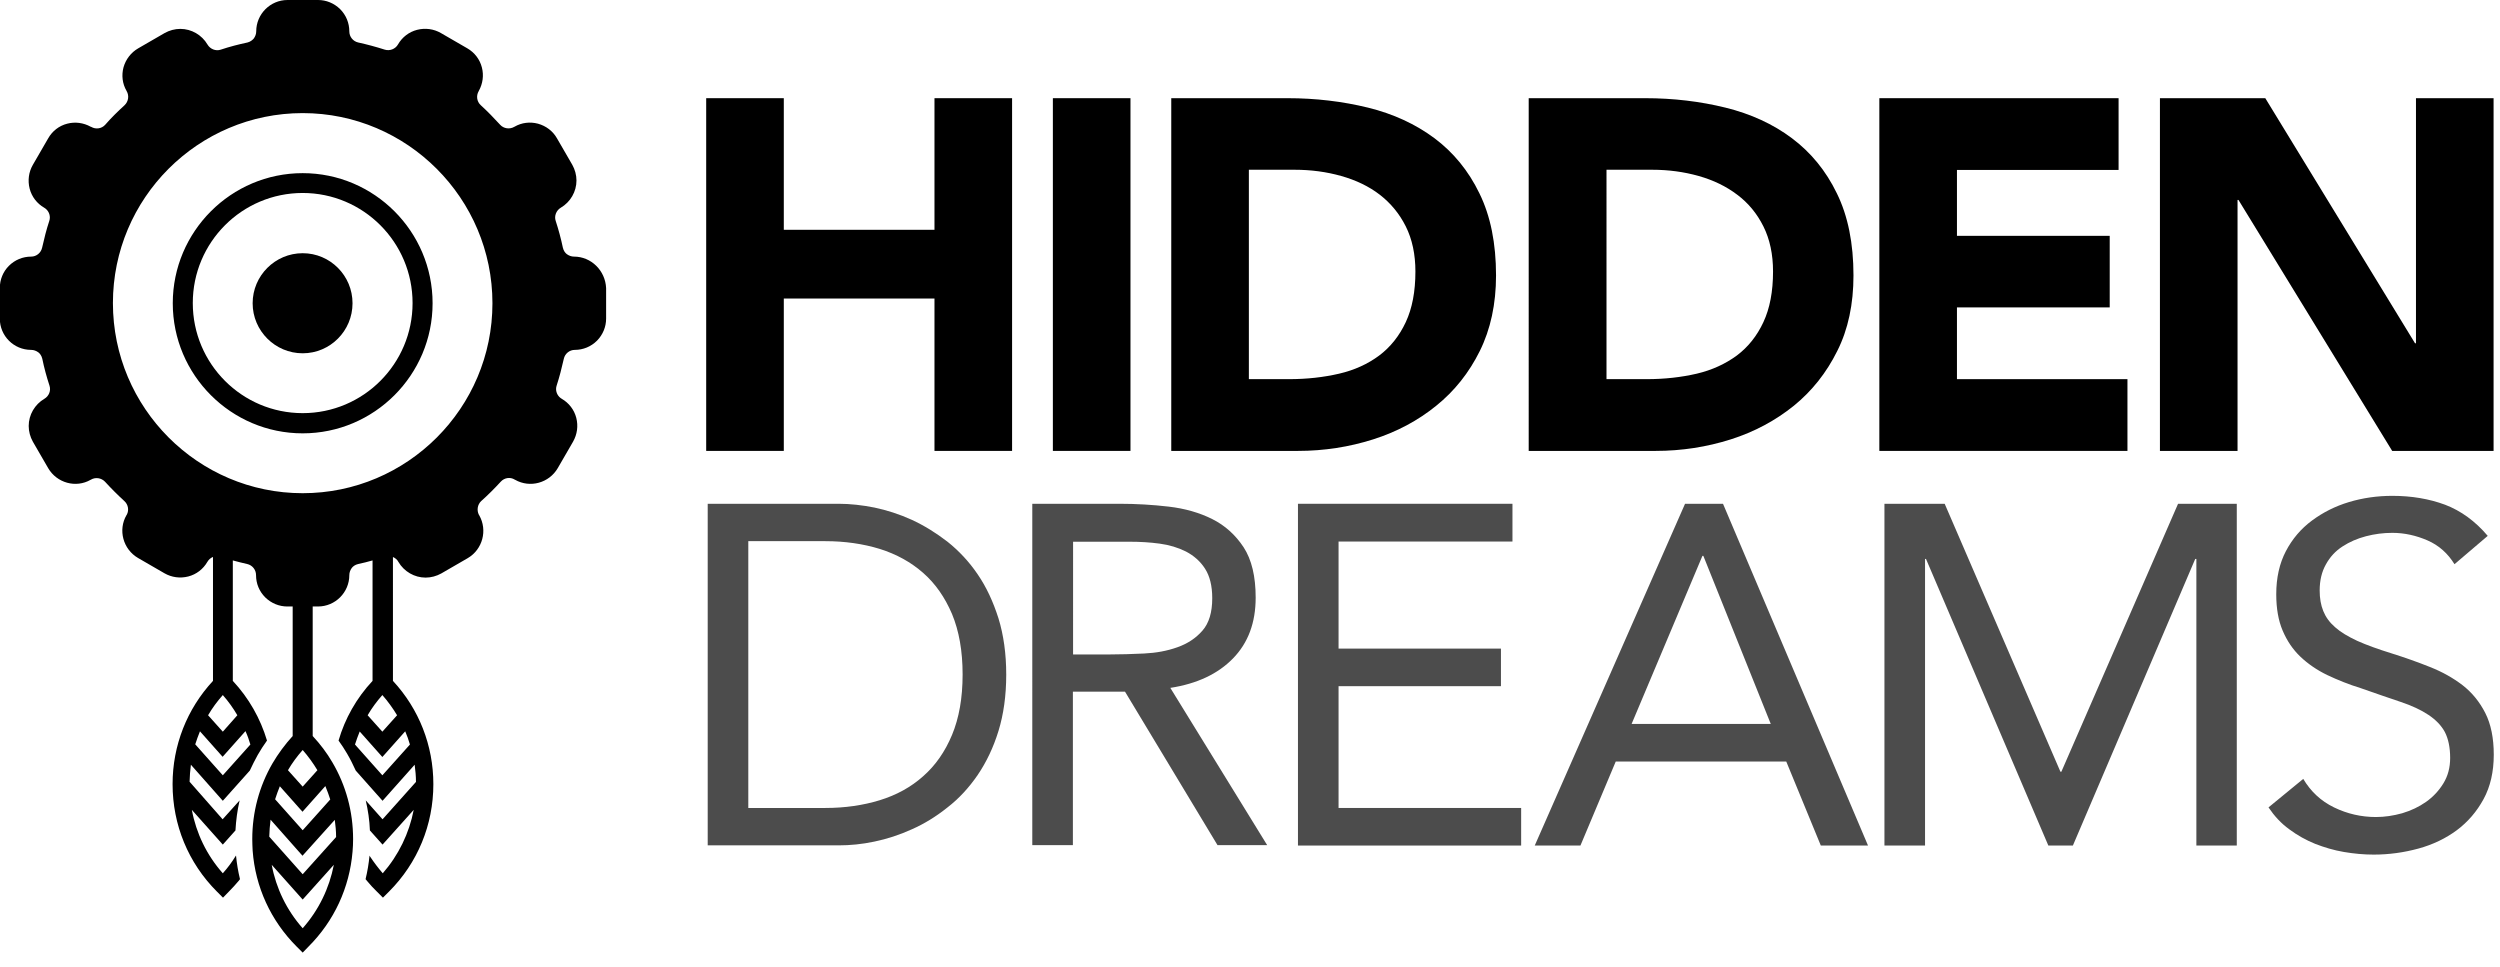 <?xml version="1.0" encoding="utf-8"?>
<!-- Generator: Adobe Illustrator 27.9.0, SVG Export Plug-In . SVG Version: 6.00 Build 0)  -->
<svg version="1.1" id="Layer_1" xmlns="http://www.w3.org/2000/svg" xmlns:xlink="http://www.w3.org/1999/xlink" x="0px" y="0px"
	 viewBox="0 0 1324 512" style="enable-background:new 0 0 1324 512;" xml:space="preserve">
<style type="text/css">
	.st0{fill-rule:evenodd;clip-rule:evenodd;}
	.st1{fill-rule:evenodd;clip-rule:evenodd;fill-opacity:0.7;}
</style>
<g id="Hidden-Dreams-Logotype-Dark">
	<g id="Group" transform="translate(0, -0)">
		<polygon id="Fill-1" class="st0" points="374,52 415.1,52 415.1,121.7 494.9,121.7 494.9,52 536,52 536,238.8 494.9,238.8 
			494.9,158.1 415.1,158.1 415.1,238.8 374,238.8 		"/>
		<polygon id="Fill-2" class="st0" points="557.6,238.8 598.7,238.8 598.7,52 557.6,52 		"/>
		<path id="Fill-3" class="st0" d="M661.4,200.8h21.3c9.5,0,18.3-1,26.5-2.9c8.2-1.9,15.3-5.2,21.2-9.6s10.7-10.4,14.1-17.7
			c3.4-7.3,5.1-16.2,5.1-26.8c0-9.1-1.7-17.1-5.1-23.9c-3.4-6.8-8.1-12.4-13.8-16.8s-12.6-7.7-20.4-9.9c-7.8-2.2-16-3.3-24.7-3.3
			h-24.2V200.8z M620.3,52h61.6c14.9,0,29.1,1.7,42.6,5c13.4,3.3,25.1,8.7,35.2,16.2c10,7.5,18,17.2,23.8,29.2
			c5.9,12,8.8,26.5,8.8,43.5c0,15.1-2.9,28.5-8.6,40c-5.7,11.5-13.4,21.2-23.1,29c-9.6,7.8-20.8,13.8-33.4,17.8
			c-12.6,4-25.9,6.1-39.8,6.1h-67.1V52z"/>
		<path id="Fill-5" class="st0" d="M850.8,200.8h21.3c9.5,0,18.3-1,26.5-2.9c8.1-1.9,15.2-5.2,21.2-9.6c6-4.5,10.7-10.4,14.1-17.7
			c3.4-7.3,5.1-16.2,5.1-26.8c0-9.1-1.7-17.1-5.1-23.9c-3.4-6.8-8-12.4-13.9-16.8c-5.8-4.4-12.6-7.7-20.4-9.9
			c-7.8-2.2-16-3.3-24.6-3.3h-24.2V200.8z M809.7,52h61.6c14.9,0,29.1,1.7,42.5,5c13.4,3.3,25.2,8.7,35.2,16.2
			c10,7.5,18,17.2,23.8,29.2c5.9,12,8.8,26.5,8.8,43.5c0,15.1-2.8,28.5-8.6,40c-5.7,11.5-13.4,21.2-23,29
			c-9.7,7.8-20.8,13.8-33.4,17.8c-12.6,4-25.9,6.1-39.8,6.1h-67.2V52z"/>
		<polygon id="Fill-7" class="st0" points="995.3,52 1122,52 1122,90 1036.4,90 1036.4,124.9 1117.3,124.9 1117.3,162.8 
			1036.4,162.8 1036.4,200.8 1126.7,200.8 1126.7,238.8 995.3,238.8 		"/>
		<polygon id="Fill-9" class="st0" points="1143.9,52 1199.7,52 1279,181.8 1279.5,181.8 1279.5,52 1320.6,52 1320.6,238.8 
			1266.9,238.8 1185.5,105.9 1185,105.9 1185,238.8 1143.9,238.8 		"/>
		<path id="Fill-11" class="st1" d="M396.3,427.9h40.8c10.4,0,20-1.4,28.8-4.1s16.5-6.9,23-12.7c6.5-5.7,11.6-13,15.3-21.9
			c3.7-8.9,5.6-19.5,5.6-32c0-12.4-1.9-23.1-5.6-32c-3.8-8.9-8.8-16.1-15.3-21.8c-6.5-5.7-14.1-9.9-23-12.7
			c-8.8-2.7-18.5-4.1-28.8-4.1h-40.8V427.9z M374.8,266.8h69.4c6,0,12.3,0.7,18.9,2c6.6,1.4,13.2,3.5,19.8,6.5
			c6.5,3,12.8,6.9,18.9,11.6c6,4.8,11.4,10.5,16,17.3c4.6,6.7,8.2,14.5,11,23.3c2.7,8.8,4.1,18.7,4.1,29.8c0,11.1-1.4,21-4.1,29.8
			c-2.7,8.8-6.4,16.5-11,23.3c-4.6,6.7-9.9,12.5-16,17.2c-6,4.8-12.3,8.7-18.9,11.6c-6.6,3-13.1,5.1-19.8,6.5
			c-6.6,1.4-12.9,2-18.9,2h-69.4V266.8z"/>
		<path id="Fill-13" class="st1" d="M568.3,346.6h19.1c6,0,12.1-0.2,18.5-0.5c6.4-0.3,12.3-1.4,17.6-3.3c5.4-1.9,9.8-4.8,13.3-8.8
			c3.5-4,5.2-9.7,5.2-17.2c0-6.5-1.3-11.7-3.8-15.6c-2.5-3.9-5.9-6.9-10.1-9.1c-4.2-2.1-8.8-3.5-14-4.2c-5.2-0.7-10.4-1-15.7-1
			h-30.1V346.6z M546.8,266.8H593c8.7,0,17.3,0.5,25.9,1.5c8.6,1,16.3,3.2,23.1,6.6c6.8,3.4,12.3,8.4,16.6,14.9
			c4.3,6.6,6.4,15.5,6.4,26.7c0,13.3-4,24-12,32.2c-8,8.2-19,13.4-33.2,15.6l51.3,83.3h-26.3l-49-81.3h-27.6v81.3h-21.5V266.8z"/>
		<polygon id="Fill-15" class="st1" points="687.4,266.8 801,266.8 801,286.8 708.9,286.8 708.9,343.5 794.9,343.5 794.9,363.4 
			708.9,363.4 708.9,427.9 805.6,427.9 805.6,447.8 687.4,447.8 		"/>
		<path id="Fill-17" class="st1" d="M902.1,294.4h-0.5l-37.5,89h73.7L902.1,294.4z M892.4,266.8h20.1l76.8,181h-25L946,403.3h-90.3
			L837,447.8h-24.2L892.4,266.8z"/>
		<polygon id="Fill-19" class="st1" points="998,266.8 1029.9,266.8 1091.2,408.7 1091.7,408.7 1153.5,266.8 1184.6,266.8 
			1184.6,447.8 1163.2,447.8 1163.2,296 1162.6,296 1097.8,447.8 1084.8,447.8 1020,296 1019.5,296 1019.5,447.8 998,447.8 		"/>
		<path id="Fill-21" class="st1" d="M1299.9,298.8c-3.6-5.8-8.3-10-14.3-12.6c-6-2.6-12.2-4-18.6-4c-4.8,0-9.4,0.6-14,1.8
			s-8.7,3-12.4,5.4c-3.7,2.4-6.6,5.5-8.8,9.5c-2.2,3.9-3.3,8.5-3.3,13.8c0,4.1,0.6,7.7,1.9,10.9c1.3,3.2,3.3,6,6.3,8.6
			c2.9,2.6,6.8,4.9,11.7,7.2c4.9,2.2,11,4.4,18.1,6.6c7,2.2,13.8,4.6,20.3,7.2c6.6,2.6,12.3,5.8,17.4,9.7c5,3.9,9,8.8,12,14.7
			c3,5.9,4.5,13.3,4.5,22.1c0,9-1.8,16.9-5.4,23.5c-3.6,6.6-8.3,12.1-14.2,16.5c-5.8,4.3-12.6,7.6-20.3,9.7
			c-7.7,2.1-15.6,3.2-23.7,3.2c-5.3,0-10.5-0.5-15.8-1.4c-5.3-0.9-10.3-2.4-15.2-4.3c-4.9-2-9.4-4.5-13.7-7.7
			c-4.3-3.1-7.9-7-11-11.6l18.4-15.1c3.9,6.6,9.3,11.7,16.3,15.1c7,3.4,14.4,5.1,22.2,5.1c4.6,0,9.2-0.7,13.9-2
			c4.7-1.4,8.9-3.4,12.6-6c3.7-2.6,6.8-5.9,9.2-9.8c2.4-3.9,3.6-8.4,3.6-13.5c0-5.6-1-10.2-2.8-13.7c-1.9-3.5-4.8-6.5-8.7-9.1
			c-3.9-2.6-8.8-4.9-14.8-6.9c-6-2-12.9-4.4-20.9-7.2c-6.5-2-12.4-4.4-17.9-7c-5.4-2.6-10.2-5.9-14.2-9.7c-4-3.8-7.1-8.4-9.4-13.8
			c-2.3-5.4-3.4-11.8-3.4-19.3c0-8.7,1.7-16.3,5.1-22.8c3.4-6.5,8-11.9,13.8-16.2c5.8-4.3,12.3-7.6,19.6-9.8c7.3-2.2,15-3.3,23-3.3
			c10.2,0,19.5,1.6,27.9,4.7c8.4,3.2,16,8.7,22.6,16.5L1299.9,298.8z"/>
		<path id="Fill-25" class="st0" d="M160.3,261.2c-55.4,0-100.5-45.2-100.5-100.7S104.9,59.9,160.3,59.9
			c55.4,0,100.5,45.2,100.5,100.7S215.7,261.2,160.3,261.2L160.3,261.2z M202.5,387.5l-7.8-8.7c2.2-3.8,4.8-7.3,7.8-10.7
			c2.9,3.3,5.5,6.9,7.8,10.7L202.5,387.5z M217.1,394.3l-14.6,16.3L188,394.3c0.7-2.3,1.6-4.6,2.5-6.9l12,13.5l12.1-13.6
			C215.6,389.6,216.4,391.9,217.1,394.3L217.1,394.3z M118,387.5l-7.8-8.7c2.2-3.8,4.8-7.3,7.8-10.7c2.9,3.3,5.5,6.9,7.7,10.7
			L118,387.5z M132.6,394.3L118,410.6l-14.6-16.4c0.7-2.3,1.6-4.6,2.5-6.9l12,13.5l12.1-13.6C131.1,389.6,131.9,391.9,132.6,394.3
			L132.6,394.3z M160.3,416.6l-7.8-8.7c2.2-3.8,4.8-7.3,7.8-10.7c2.9,3.3,5.5,6.9,7.8,10.7L160.3,416.6z M174.9,423.4l-14.6,16.3
			l-14.6-16.4c0.7-2.3,1.6-4.6,2.5-6.9l12,13.5l12.1-13.6C173.3,418.8,174.2,421.1,174.9,423.4L174.9,423.4z M177.3,434.2
			c0.4,3,0.7,6,0.7,9.1L160.3,463l-17.7-19.9c0.1-3,0.3-6,0.7-9l16.9,19.1L177.3,434.2z M160.3,491.6c-8.5-9.6-14.1-21.2-16.4-33.6
			l16.4,18.4l16.5-18.4C174.4,470.4,168.8,482,160.3,491.6L160.3,491.6z M304,135.9c-1.4,0-2.7-0.5-3.8-1.3
			c-0.8-0.6-1.7-1.7-2.1-3.4c-1-4.8-2.3-9.6-3.8-14.2c-0.9-2.6,0.3-5.6,2.7-7c5.1-3,8.3-8.5,8.3-14.4c0-2.9-0.8-5.8-2.2-8.3l-8.1-14
			c-2.2-3.9-5.8-6.6-10.1-7.8c-4.2-1.1-8.6-0.6-12.4,1.6l-0.2,0.1c-2.4,1.4-5.6,0.9-7.4-1.1c-3.3-3.6-6.7-7.1-10.3-10.4
			c-2.1-1.9-2.5-5-1.1-7.4l0.1-0.2c2.1-3.8,2.7-8.2,1.6-12.4c-1.1-4.3-3.9-7.9-7.7-10.1l-14-8.1c-3.8-2.2-8.3-2.8-12.6-1.7
			c-4.3,1.1-7.9,3.9-10.1,7.7c-1.4,2.5-4.4,3.6-7,2.8c-4.7-1.5-9.5-2.8-14.1-3.8c-2.7-0.6-4.7-3-4.7-5.9c0-4.4-1.7-8.6-4.9-11.8
			c-3.2-3.1-7.3-4.8-11.7-4.8h-16.1c-9.2,0-16.6,7.5-16.6,16.6c0,1.4-0.5,2.7-1.3,3.8c-0.6,0.7-1.7,1.7-3.3,2.1
			c-4.7,1-9.4,2.2-14.2,3.8c-2.6,0.9-5.6-0.3-7-2.7c-3-5.1-8.5-8.3-14.4-8.3c-2.9,0-5.8,0.8-8.3,2.2l-14,8.1
			c-3.8,2.2-6.6,5.8-7.8,10.1c-1.1,4.2-0.6,8.6,1.6,12.4l0.1,0.2c1.4,2.4,0.9,5.5-1.1,7.4c-3.6,3.3-7.1,6.7-10.3,10.4
			c-1.9,2.1-5,2.5-7.4,1.1L48,67.1c-3.8-2.1-8.2-2.7-12.4-1.6c-4.3,1.1-7.9,3.9-10.1,7.8l-8.1,14c-2.2,3.8-2.8,8.3-1.7,12.6
			c1.1,4.3,3.9,7.9,7.7,10.1c1.9,1.1,3,3.1,3,5.2c0,0.6-0.1,1.2-0.3,1.8c-1.5,4.5-2.7,9.3-3.8,14.2c-0.6,2.7-3,4.7-5.8,4.7
			c-4.4,0-8.6,1.7-11.8,4.9c-3.1,3.1-4.8,7.3-4.8,11.8v16.1c0,9.2,7.4,16.6,16.6,16.6c1.4,0,2.7,0.5,3.8,1.3
			c0.8,0.6,1.7,1.7,2.1,3.4c1,4.9,2.3,9.6,3.8,14.2c0.9,2.7-0.3,5.6-2.7,7c-5.1,3-8.3,8.5-8.3,14.4c0,2.9,0.8,5.8,2.2,8.3l8.1,14
			c4.6,7.9,14.7,10.7,22.5,6.2l0.2-0.1c2.4-1.4,5.5-0.9,7.4,1.1c3.3,3.6,6.8,7.1,10.3,10.3c2,1.8,2.5,4.8,1.3,7.1l-0.2,0.3
			c-4.6,7.9-1.8,18.1,6.1,22.7l14,8.1c3.8,2.2,8.3,2.8,12.6,1.7c4.3-1.1,7.9-3.9,10.1-7.7c0.7-1.2,1.7-2.1,2.9-2.6c0,0,0.1,0,0.1,0
			v65.6c-13.8,14.9-21.4,34.2-21.4,54.7c0,21.5,8.3,41.7,23.5,56.9l3.2,3.2l3.1-3.2c1.9-1.9,3.6-3.8,5.3-5.8
			c0.2-0.3,0.4-0.5,0.6-0.8c-1-4.1-1.7-8.3-2.1-12.5c0,0,0,0.1-0.1,0.1c-2,3.3-4.3,6.4-6.9,9.3c-8.5-9.6-14.1-21.2-16.4-33.6
			l16.4,18.4l6.7-7.5c0.3-5.4,1-10.7,2.2-15.9l-9,10L100.4,414c0.1-3,0.3-6.1,0.7-9l16.9,19.1l14.3-16c1.3-2.8,2.7-5.6,4.2-8.3
			c1.5-2.6,3.1-5.1,4.9-7.6c-3.5-11.7-9.6-22.5-18.1-31.6v-63.8c2.5,0.7,5,1.3,7.6,1.9c2.7,0.6,4.7,3,4.7,5.9
			c0,4.5,1.7,8.6,4.9,11.8c3.2,3.1,7.3,4.8,11.7,4.8h2.8v68.6c-4.1,4.5-7.7,9.4-10.7,14.5c-7,12.1-10.7,25.8-10.7,40.1
			c0,2,0.1,4.1,0.2,6.1c1.4,19.2,9.6,37.1,23.3,50.8l3.1,3.1l0.1,0.1l3.1-3.2c13.6-13.6,21.7-31.2,23.3-50.2
			c0.2-2.2,0.3-4.4,0.3-6.7c0-14.6-3.8-28.5-11-40.7c-2.9-5-6.4-9.6-10.4-13.9v-68.6h2.8c9.2,0,16.6-7.5,16.6-16.6
			c0-1.4,0.5-2.7,1.3-3.8c0.6-0.8,1.7-1.7,3.4-2.1c2.5-0.5,5.1-1.2,7.6-1.9v63.8c-8.5,9.1-14.6,19.9-18,31.6
			c1.6,2.2,3.1,4.5,4.5,6.9c1.7,2.9,3.2,5.9,4.6,9l14.2,16l17-19.1c0.4,3,0.7,6,0.7,9.1l-17.7,19.8l-8.9-10c1.2,5.2,2,10.5,2.2,15.9
			l6.7,7.5l16.5-18.4c-2.4,12.4-8,24-16.4,33.6c-2.4-2.8-4.6-5.7-6.6-8.7c-0.2-0.2-0.3-0.5-0.4-0.7c-0.4,4.2-1.1,8.4-2.1,12.5
			c0.3,0.4,0.6,0.8,1,1.2c1.6,1.9,3.2,3.7,5,5.4l3.2,3.2l3.2-3.2c15.2-15.2,23.5-35.4,23.5-56.9c0-20.5-7.6-39.8-21.4-54.7V295
			c1.2,0.5,2.3,1.4,2.9,2.6c3,5.1,8.5,8.3,14.4,8.3c2.9,0,5.8-0.8,8.3-2.2l14-8.1c7.9-4.6,10.6-14.8,6.1-22.7l-0.2-0.3
			c-1.2-2.4-0.7-5.4,1.2-7.2c3.6-3.2,7.1-6.7,10.4-10.3c1.9-2.1,5-2.6,7.4-1.1l0.2,0.1c7.9,4.5,18,1.7,22.6-6.2l8.1-14
			c2.2-3.9,2.8-8.3,1.7-12.6c-1.1-4.3-3.9-7.9-7.7-10.1c-1.9-1.1-3-3.1-3-5.2c0-0.6,0.1-1.2,0.3-1.8c1.5-4.6,2.7-9.3,3.8-14.2
			c0.6-2.7,3-4.7,5.8-4.7c4.4,0,8.6-1.7,11.8-4.9c3.1-3.2,4.8-7.3,4.8-11.7v-16.1C320.6,143.3,313.1,135.9,304,135.9L304,135.9z"/>
		<path id="Fill-28" class="st0" d="M160.3,218.8c-32.1,0-58.2-26.1-58.2-58.3s26.1-58.3,58.2-58.3s58.2,26.1,58.2,58.3
			S192.4,218.8,160.3,218.8 M160.3,91.7c-37.9,0-68.8,30.9-68.8,68.9s30.9,68.9,68.8,68.9s68.8-30.9,68.8-68.9
			S198.2,91.7,160.3,91.7"/>
		<path id="Fill-30" class="st0" d="M160.3,134.1c-14.6,0-26.5,11.9-26.5,26.5c0,14.6,11.9,26.5,26.5,26.5
			c14.6,0,26.4-11.9,26.4-26.5C186.7,146,174.9,134.1,160.3,134.1"/>
	</g>
</g>
</svg>
